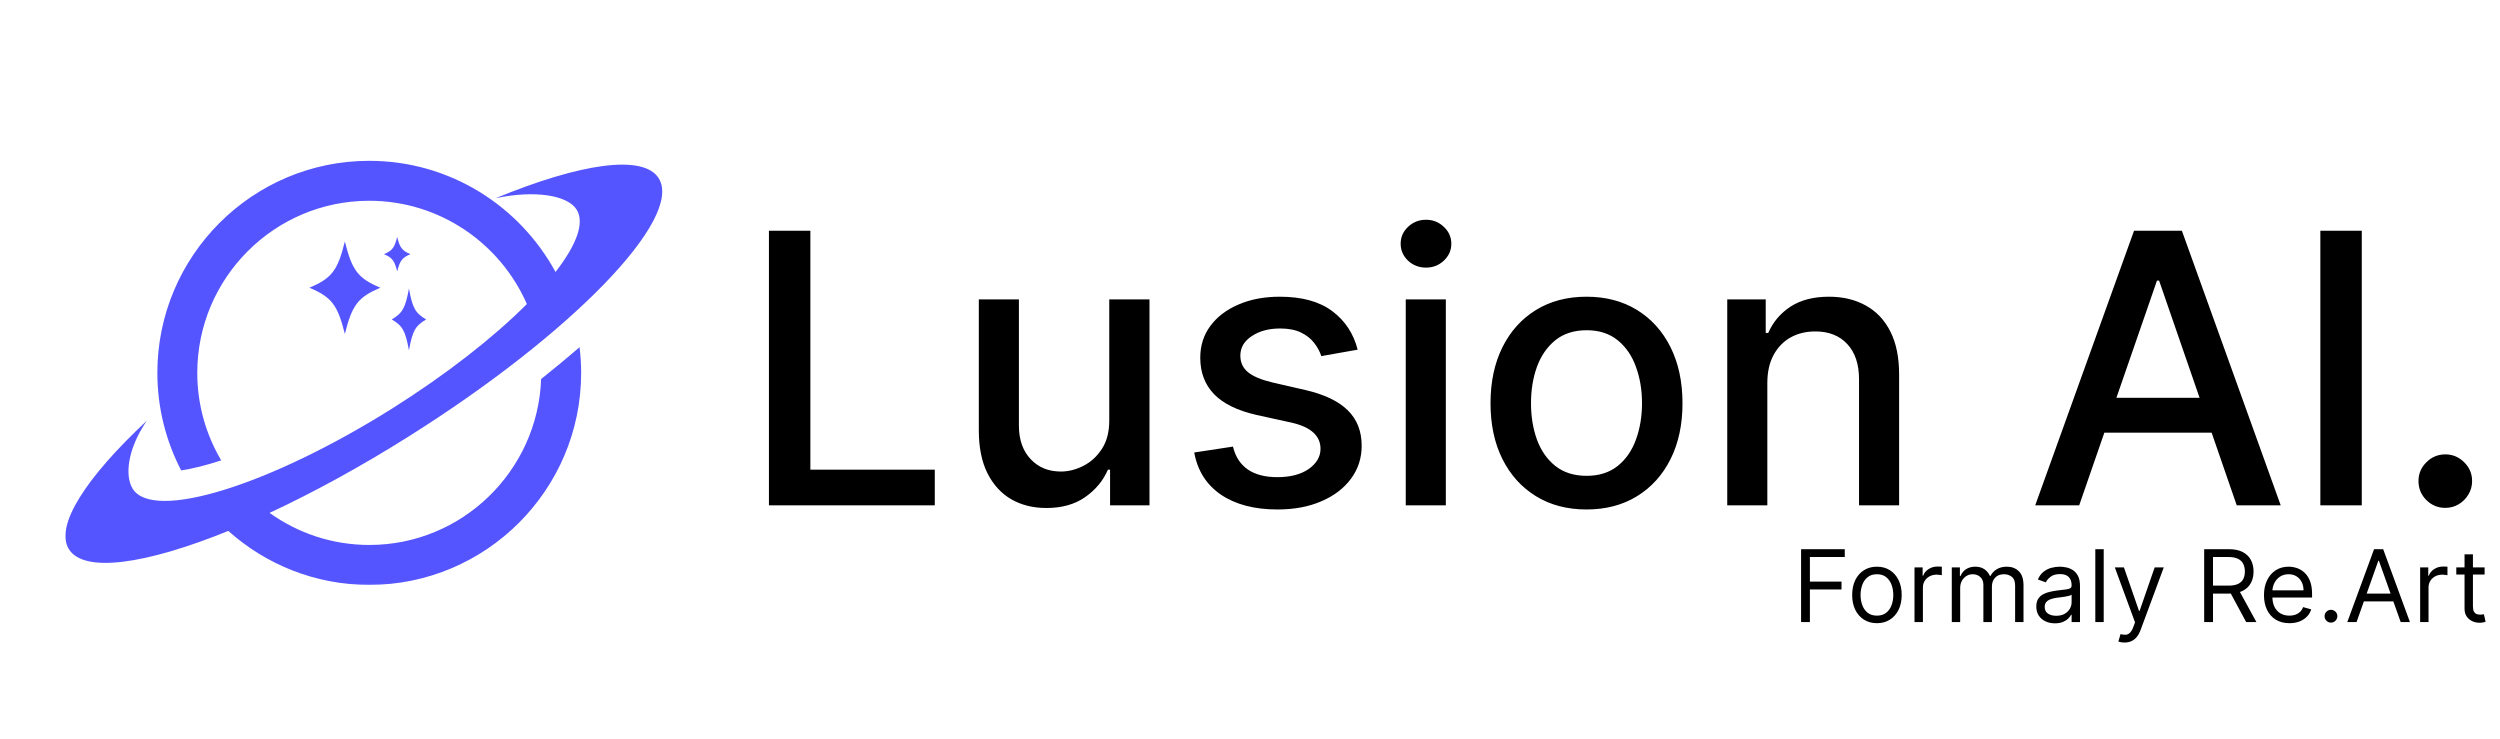<svg width="1692" height="500" viewBox="0 0 1692 500" fill="none" xmlns="http://www.w3.org/2000/svg">
<path d="M268.823 160.359C266.974 167.698 265.505 169.63 259.87 172.026C265.505 174.417 266.974 176.349 268.823 183.688C270.677 176.349 272.146 174.417 277.776 172.026C272.146 169.63 270.599 167.698 268.823 160.359Z" fill="#5555FF"/>
<path d="M265.12 216.203C272.453 220.453 274.38 223.927 276.776 237.135C279.167 223.927 281.099 220.453 288.432 216.203C281.099 211.953 279.167 208.479 276.776 195.271C274.38 208.401 272.453 211.88 265.12 216.203Z" fill="#5555FF"/>
<path d="M257.401 194.729C242.271 188.323 238.333 183.146 233.396 163.448C228.531 183.146 224.521 188.323 209.391 194.729C224.521 201.141 228.453 206.318 233.396 226.01C238.333 206.318 242.349 201.141 257.401 194.729Z" fill="#5555FF"/>
<mask id="mask0_6_57" style="mask-type:luminance" maskUnits="userSpaceOnUse" x="44" y="108" width="406" height="288">
<path d="M44 108H449.333V395.958H44V108Z" fill="white"/>
</mask>
<g mask="url(#mask0_6_57)">
<path d="M445.818 120.661C435.396 104.052 392.479 110.62 335.359 134.177C361.99 128.464 384.219 132.167 390.24 141.823C395.875 150.708 390.167 165.844 375.964 184.073C351.646 139.276 304.255 108.844 249.911 108.844C170.797 108.844 106.5 173.182 106.5 252.349C106.5 276.141 112.365 298.615 122.63 318.391C130.198 317.229 139.302 314.99 149.724 311.594C139.458 294.214 133.516 273.979 133.516 252.349C133.516 188.167 185.693 135.875 249.911 135.875C297.536 135.875 338.604 164.688 356.589 205.776C334.125 228.255 302.401 253.203 265.349 276.526C182.297 328.661 103.719 352.99 89.828 330.823C84.271 321.943 86.354 303.714 99.396 284.714C58.177 323.177 36.797 356.005 46.677 371.76C56.943 388.057 98.703 381.958 154.51 359.328C179.906 382.031 213.328 395.859 249.911 395.859C328.953 395.859 393.328 331.521 393.328 252.349C393.328 246.479 392.943 240.688 392.25 234.974C384.068 242.078 375.344 249.26 366.234 256.521C364 318.776 312.745 368.828 249.99 368.828C224.828 368.828 201.516 360.792 182.453 347.12C211.938 333.375 244.203 315.839 277.005 295.141C387.229 225.781 462.797 147.693 445.818 120.661Z" fill="#5555FF"/>
</g>
<path d="M520.416 342V156.173H548.453V317.864H632.656V342H520.416ZM750.749 284.201V202.63H777.97V342H751.293V317.864H749.841C746.635 325.305 741.494 331.505 734.416 336.465C727.399 341.365 718.658 343.815 708.194 343.815C699.241 343.815 691.317 341.849 684.421 337.917C677.585 333.925 672.202 328.027 668.27 320.223C664.398 312.42 662.463 302.772 662.463 291.279V202.63H689.593V288.012C689.593 297.509 692.224 305.07 697.487 310.696C702.749 316.322 709.585 319.135 717.993 319.135C723.074 319.135 728.125 317.864 733.146 315.324C738.227 312.783 742.431 308.942 745.758 303.8C749.146 298.658 750.809 292.125 750.749 284.201ZM918.86 236.656L894.27 241.011C893.242 237.865 891.609 234.871 889.371 232.028C887.193 229.185 884.229 226.856 880.478 225.041C876.728 223.227 872.04 222.319 866.414 222.319C858.732 222.319 852.32 224.043 847.178 227.491C842.037 230.879 839.466 235.264 839.466 240.648C839.466 245.306 841.19 249.056 844.638 251.899C848.086 254.742 853.651 257.071 861.333 258.886L883.473 263.967C896.297 266.931 905.854 271.498 912.145 277.668C918.436 283.838 921.582 291.853 921.582 301.713C921.582 310.061 919.162 317.501 914.323 324.034C909.544 330.507 902.86 335.588 894.27 339.278C885.741 342.968 875.851 344.813 864.6 344.813C848.993 344.813 836.26 341.486 826.4 334.832C816.54 328.117 810.491 318.59 808.253 306.25L834.475 302.258C836.109 309.093 839.466 314.265 844.547 317.774C849.628 321.221 856.252 322.945 864.418 322.945C873.31 322.945 880.418 321.1 885.741 317.411C891.064 313.66 893.726 309.093 893.726 303.709C893.726 299.354 892.093 295.694 888.826 292.73C885.62 289.766 880.69 287.528 874.036 286.016L850.445 280.844C837.439 277.88 827.821 273.162 821.591 266.689C815.421 260.217 812.336 252.02 812.336 242.1C812.336 233.873 814.634 226.675 819.232 220.505C823.829 214.335 830.18 209.526 838.286 206.078C846.392 202.569 855.677 200.815 866.142 200.815C881.204 200.815 893.06 204.081 901.711 210.614C910.361 217.087 916.077 225.767 918.86 236.656ZM951.411 342V202.63H978.541V342H951.411ZM965.112 181.125C960.394 181.125 956.341 179.552 952.954 176.407C949.627 173.201 947.963 169.39 947.963 164.974C947.963 160.498 949.627 156.687 952.954 153.541C956.341 150.335 960.394 148.732 965.112 148.732C969.831 148.732 973.853 150.335 977.18 153.541C980.568 156.687 982.261 160.498 982.261 164.974C982.261 169.39 980.568 173.201 977.18 176.407C973.853 179.552 969.831 181.125 965.112 181.125ZM1073.75 344.813C1060.68 344.813 1049.28 341.819 1039.54 335.83C1029.8 329.841 1022.24 321.463 1016.85 310.696C1011.47 299.929 1008.78 287.347 1008.78 272.95C1008.78 258.493 1011.47 245.85 1016.85 235.022C1022.24 224.195 1029.8 215.786 1039.54 209.798C1049.28 203.809 1060.68 200.815 1073.75 200.815C1086.81 200.815 1098.21 203.809 1107.95 209.798C1117.69 215.786 1125.25 224.195 1130.64 235.022C1136.02 245.85 1138.71 258.493 1138.71 272.95C1138.71 287.347 1136.02 299.929 1130.64 310.696C1125.25 321.463 1117.69 329.841 1107.95 335.83C1098.21 341.819 1086.81 344.813 1073.75 344.813ZM1073.84 322.038C1082.31 322.038 1089.32 319.8 1094.89 315.324C1100.45 310.847 1104.57 304.889 1107.23 297.449C1109.95 290.008 1111.31 281.812 1111.31 272.859C1111.31 263.967 1109.95 255.801 1107.23 248.361C1104.57 240.86 1100.45 234.841 1094.89 230.304C1089.32 225.767 1082.31 223.499 1073.84 223.499C1065.31 223.499 1058.23 225.767 1052.6 230.304C1047.04 234.841 1042.9 240.86 1040.17 248.361C1037.51 255.801 1036.18 263.967 1036.18 272.859C1036.18 281.812 1037.51 290.008 1040.17 297.449C1042.9 304.889 1047.04 310.847 1052.6 315.324C1058.23 319.8 1065.31 322.038 1073.84 322.038ZM1196.13 259.249V342H1169V202.63H1195.04V225.314H1196.76C1199.97 217.934 1204.99 212.006 1211.82 207.529C1218.72 203.053 1227.4 200.815 1237.86 200.815C1247.36 200.815 1255.68 202.811 1262.82 206.803C1269.95 210.735 1275.49 216.603 1279.42 224.406C1283.35 232.21 1285.32 241.858 1285.32 253.351V342H1258.19V256.617C1258.19 246.516 1255.56 238.622 1250.3 232.935C1245.03 227.189 1237.8 224.315 1228.61 224.315C1222.32 224.315 1216.72 225.677 1211.82 228.399C1206.98 231.121 1203.14 235.113 1200.3 240.376C1197.52 245.578 1196.13 251.869 1196.13 259.249ZM1407.2 342H1377.44L1444.31 156.173H1476.7L1543.58 342H1513.82L1461.28 189.927H1459.83L1407.2 342ZM1412.19 269.23H1508.73V292.821H1412.19V269.23ZM1598.45 156.173V342H1570.41V156.173H1598.45ZM1654.98 343.724C1650.02 343.724 1645.75 341.97 1642.18 338.461C1638.61 334.892 1636.83 330.598 1636.83 325.577C1636.83 320.617 1638.61 316.382 1642.18 312.874C1645.75 309.305 1650.02 307.52 1654.98 307.52C1659.94 307.52 1664.2 309.305 1667.77 312.874C1671.34 316.382 1673.12 320.617 1673.12 325.577C1673.12 328.904 1672.28 331.959 1670.58 334.741C1668.95 337.463 1666.77 339.641 1664.05 341.274C1661.33 342.907 1658.3 343.724 1654.98 343.724Z" fill="black"/>
<path d="M1218.97 421V371.686H1248.54V376.984H1224.94V393.646H1246.33V398.944H1224.94V421H1218.97ZM1270.31 421.771C1266.97 421.771 1264.04 420.976 1261.52 419.387C1259.01 417.797 1257.06 415.574 1255.64 412.717C1254.25 409.859 1253.55 406.521 1253.55 402.7C1253.55 398.847 1254.25 395.484 1255.64 392.611C1257.06 389.737 1259.01 387.506 1261.52 385.917C1264.04 384.328 1266.97 383.533 1270.31 383.533C1273.65 383.533 1276.57 384.328 1279.07 385.917C1281.59 387.506 1283.55 389.737 1284.95 392.611C1286.36 395.484 1287.07 398.847 1287.07 402.7C1287.07 406.521 1286.36 409.859 1284.95 412.717C1283.55 415.574 1281.59 417.797 1279.07 419.387C1276.57 420.976 1273.65 421.771 1270.31 421.771ZM1270.31 416.666C1272.84 416.666 1274.93 416.016 1276.57 414.715C1278.21 413.415 1279.42 411.706 1280.2 409.587C1280.99 407.468 1281.38 405.172 1281.38 402.7C1281.38 400.228 1280.99 397.924 1280.2 395.789C1279.42 393.654 1278.21 391.929 1276.57 390.612C1274.93 389.296 1272.84 388.638 1270.31 388.638C1267.77 388.638 1265.68 389.296 1264.05 390.612C1262.41 391.929 1261.2 393.654 1260.41 395.789C1259.62 397.924 1259.23 400.228 1259.23 402.7C1259.23 405.172 1259.62 407.468 1260.41 409.587C1261.2 411.706 1262.41 413.415 1264.05 414.715C1265.68 416.016 1267.77 416.666 1270.31 416.666ZM1295.74 421V384.015H1301.23V389.601H1301.62C1302.29 387.771 1303.51 386.286 1305.28 385.146C1307.04 384.007 1309.03 383.437 1311.25 383.437C1311.67 383.437 1312.19 383.445 1312.81 383.461C1313.44 383.477 1313.91 383.501 1314.23 383.533V389.312C1314.04 389.264 1313.6 389.192 1312.91 389.095C1312.24 388.983 1311.52 388.927 1310.77 388.927C1308.97 388.927 1307.36 389.304 1305.95 390.059C1304.55 390.797 1303.45 391.824 1302.63 393.141C1301.83 394.441 1301.42 395.926 1301.42 397.595V421H1295.74ZM1320.97 421V384.015H1326.46V389.794H1326.94C1327.71 387.819 1328.96 386.286 1330.67 385.195C1332.39 384.087 1334.45 383.533 1336.86 383.533C1339.3 383.533 1341.33 384.087 1342.95 385.195C1344.59 386.286 1345.87 387.819 1346.78 389.794H1347.17C1348.12 387.883 1349.54 386.366 1351.43 385.243C1353.32 384.103 1355.6 383.533 1358.24 383.533C1361.55 383.533 1364.26 384.569 1366.36 386.639C1368.46 388.694 1369.51 391.897 1369.51 396.247V421H1363.83V396.247C1363.83 393.518 1363.08 391.567 1361.59 390.396C1360.1 389.224 1358.34 388.638 1356.32 388.638C1353.72 388.638 1351.7 389.424 1350.27 390.998C1348.85 392.555 1348.13 394.529 1348.13 396.921V421H1342.35V395.669C1342.35 393.566 1341.67 391.872 1340.31 390.588C1338.94 389.288 1337.18 388.638 1335.03 388.638C1333.56 388.638 1332.17 389.031 1330.89 389.818C1329.62 390.604 1328.6 391.696 1327.81 393.092C1327.04 394.473 1326.65 396.07 1326.65 397.884V421H1320.97ZM1390.79 421.867C1388.44 421.867 1386.32 421.425 1384.41 420.542C1382.5 419.644 1380.98 418.351 1379.86 416.666C1378.73 414.964 1378.17 412.909 1378.17 410.502C1378.17 408.383 1378.59 406.665 1379.42 405.349C1380.26 404.016 1381.37 402.973 1382.77 402.218C1384.17 401.464 1385.71 400.902 1387.39 400.533C1389.09 400.148 1390.8 399.843 1392.52 399.618C1394.77 399.329 1396.59 399.112 1397.99 398.968C1399.4 398.807 1400.43 398.542 1401.07 398.173C1401.73 397.804 1402.06 397.162 1402.06 396.247V396.054C1402.06 393.678 1401.41 391.832 1400.11 390.516C1398.82 389.2 1396.87 388.542 1394.25 388.542C1391.54 388.542 1389.41 389.136 1387.87 390.323C1386.33 391.511 1385.25 392.779 1384.62 394.128L1379.23 392.202C1380.19 389.954 1381.48 388.204 1383.08 386.952C1384.7 385.684 1386.47 384.801 1388.38 384.304C1390.31 383.79 1392.2 383.533 1394.06 383.533C1395.25 383.533 1396.61 383.678 1398.16 383.967C1399.71 384.239 1401.21 384.809 1402.66 385.676C1404.12 386.543 1405.33 387.851 1406.29 389.601C1407.26 391.351 1407.74 393.694 1407.74 396.632V421H1402.06V415.992H1401.77C1401.38 416.794 1400.74 417.653 1399.84 418.568C1398.94 419.483 1397.75 420.262 1396.25 420.904C1394.76 421.546 1392.94 421.867 1390.79 421.867ZM1391.65 416.762C1393.9 416.762 1395.8 416.321 1397.34 415.438C1398.89 414.555 1400.07 413.415 1400.85 412.019C1401.65 410.622 1402.06 409.153 1402.06 407.612V402.411C1401.82 402.7 1401.29 402.965 1400.47 403.206C1399.66 403.43 1398.73 403.631 1397.67 403.808C1396.63 403.968 1395.61 404.113 1394.62 404.241C1393.64 404.353 1392.84 404.45 1392.23 404.53C1390.75 404.723 1389.37 405.036 1388.09 405.469C1386.82 405.886 1385.79 406.521 1385.01 407.371C1384.24 408.206 1383.85 409.346 1383.85 410.791C1383.85 412.765 1384.58 414.258 1386.04 415.269C1387.52 416.264 1389.39 416.762 1391.65 416.762ZM1423.79 371.686V421H1418.11V371.686H1423.79ZM1437.86 434.869C1436.9 434.869 1436.04 434.789 1435.28 434.629C1434.53 434.484 1434.01 434.34 1433.72 434.195L1435.16 429.187C1436.54 429.54 1437.76 429.668 1438.82 429.572C1439.88 429.476 1440.82 429.002 1441.64 428.151C1442.48 427.317 1443.24 425.96 1443.93 424.082L1444.99 421.193L1431.31 384.015H1437.48L1447.69 413.487H1448.07L1458.28 384.015H1464.44L1448.75 426.394C1448.04 428.304 1447.16 429.885 1446.12 431.137C1445.08 432.405 1443.87 433.344 1442.48 433.954C1441.12 434.564 1439.58 434.869 1437.86 434.869ZM1491.79 421V371.686H1508.45C1512.3 371.686 1515.46 372.344 1517.94 373.661C1520.41 374.961 1522.24 376.751 1523.43 379.03C1524.61 381.31 1525.21 383.902 1525.21 386.808C1525.21 389.713 1524.61 392.29 1523.43 394.537C1522.24 396.785 1520.42 398.55 1517.96 399.835C1515.5 401.103 1512.37 401.737 1508.55 401.737H1495.06V396.343H1508.35C1510.99 396.343 1513.1 395.958 1514.71 395.187C1516.33 394.417 1517.5 393.325 1518.22 391.913C1518.96 390.484 1519.33 388.782 1519.33 386.808C1519.33 384.833 1518.96 383.108 1518.22 381.631C1517.49 380.154 1516.31 379.014 1514.69 378.212C1513.06 377.393 1510.92 376.984 1508.26 376.984H1497.76V421H1491.79ZM1515 398.847L1527.13 421H1520.2L1508.26 398.847H1515ZM1549.5 421.771C1545.93 421.771 1542.86 420.984 1540.28 419.411C1537.71 417.822 1535.72 415.606 1534.33 412.765C1532.95 409.908 1532.26 406.585 1532.26 402.796C1532.26 399.008 1532.95 395.669 1534.33 392.779C1535.72 389.874 1537.67 387.611 1540.15 385.989C1542.66 384.352 1545.58 383.533 1548.92 383.533C1550.85 383.533 1552.75 383.854 1554.63 384.496C1556.5 385.138 1558.21 386.182 1559.75 387.627C1561.3 389.055 1562.52 390.949 1563.44 393.309C1564.35 395.669 1564.81 398.574 1564.81 402.026V404.434H1536.3V399.522H1559.03C1559.03 397.435 1558.62 395.573 1557.78 393.935C1556.96 392.298 1555.79 391.006 1554.26 390.059C1552.76 389.111 1550.97 388.638 1548.92 388.638C1546.66 388.638 1544.7 389.2 1543.04 390.323C1541.41 391.431 1540.15 392.876 1539.26 394.658C1538.38 396.439 1537.94 398.35 1537.94 400.388V403.663C1537.94 406.456 1538.42 408.824 1539.38 410.766C1540.36 412.693 1541.72 414.162 1543.45 415.173C1545.19 416.168 1547.2 416.666 1549.5 416.666C1550.99 416.666 1552.34 416.457 1553.54 416.04C1554.76 415.606 1555.81 414.964 1556.7 414.113C1557.58 413.247 1558.26 412.171 1558.74 410.887L1564.23 412.428C1563.66 414.29 1562.68 415.927 1561.32 417.34C1559.96 418.737 1558.27 419.828 1556.26 420.615C1554.26 421.385 1552 421.771 1549.5 421.771ZM1577.6 421.385C1576.41 421.385 1575.39 420.96 1574.54 420.109C1573.69 419.258 1573.26 418.239 1573.26 417.051C1573.26 415.863 1573.69 414.844 1574.54 413.993C1575.39 413.142 1576.41 412.717 1577.6 412.717C1578.79 412.717 1579.8 413.142 1580.66 413.993C1581.51 414.844 1581.93 415.863 1581.93 417.051C1581.93 417.838 1581.73 418.56 1581.33 419.218C1580.94 419.876 1580.42 420.406 1579.76 420.807C1579.12 421.193 1578.4 421.385 1577.6 421.385ZM1594.92 421H1588.66L1606.77 371.686H1612.93L1631.04 421H1624.78L1610.04 379.488H1609.66L1594.92 421ZM1597.23 401.737H1622.47V407.034H1597.23V401.737ZM1637.95 421V384.015H1643.44V389.601H1643.83C1644.5 387.771 1645.72 386.286 1647.49 385.146C1649.25 384.007 1651.24 383.437 1653.46 383.437C1653.88 383.437 1654.4 383.445 1655.02 383.461C1655.65 383.477 1656.12 383.501 1656.44 383.533V389.312C1656.25 389.264 1655.81 389.192 1655.12 389.095C1654.45 388.983 1653.73 388.927 1652.98 388.927C1651.18 388.927 1649.57 389.304 1648.16 390.059C1646.76 390.797 1645.66 391.824 1644.84 393.141C1644.04 394.441 1643.63 395.926 1643.63 397.595V421H1637.95ZM1681.58 384.015V388.831H1662.42V384.015H1681.58ZM1668 375.154H1673.68V410.405C1673.68 412.011 1673.92 413.214 1674.38 414.017C1674.86 414.804 1675.47 415.333 1676.21 415.606C1676.97 415.863 1677.76 415.992 1678.6 415.992C1679.22 415.992 1679.74 415.959 1680.14 415.895C1680.54 415.815 1680.86 415.751 1681.1 415.703L1682.26 420.807C1681.87 420.952 1681.33 421.096 1680.64 421.241C1679.95 421.401 1679.08 421.482 1678.02 421.482C1676.41 421.482 1674.84 421.136 1673.3 420.446C1671.77 419.756 1670.51 418.704 1669.49 417.292C1668.5 415.879 1668 414.097 1668 411.946V375.154Z" fill="black"/>
</svg>
